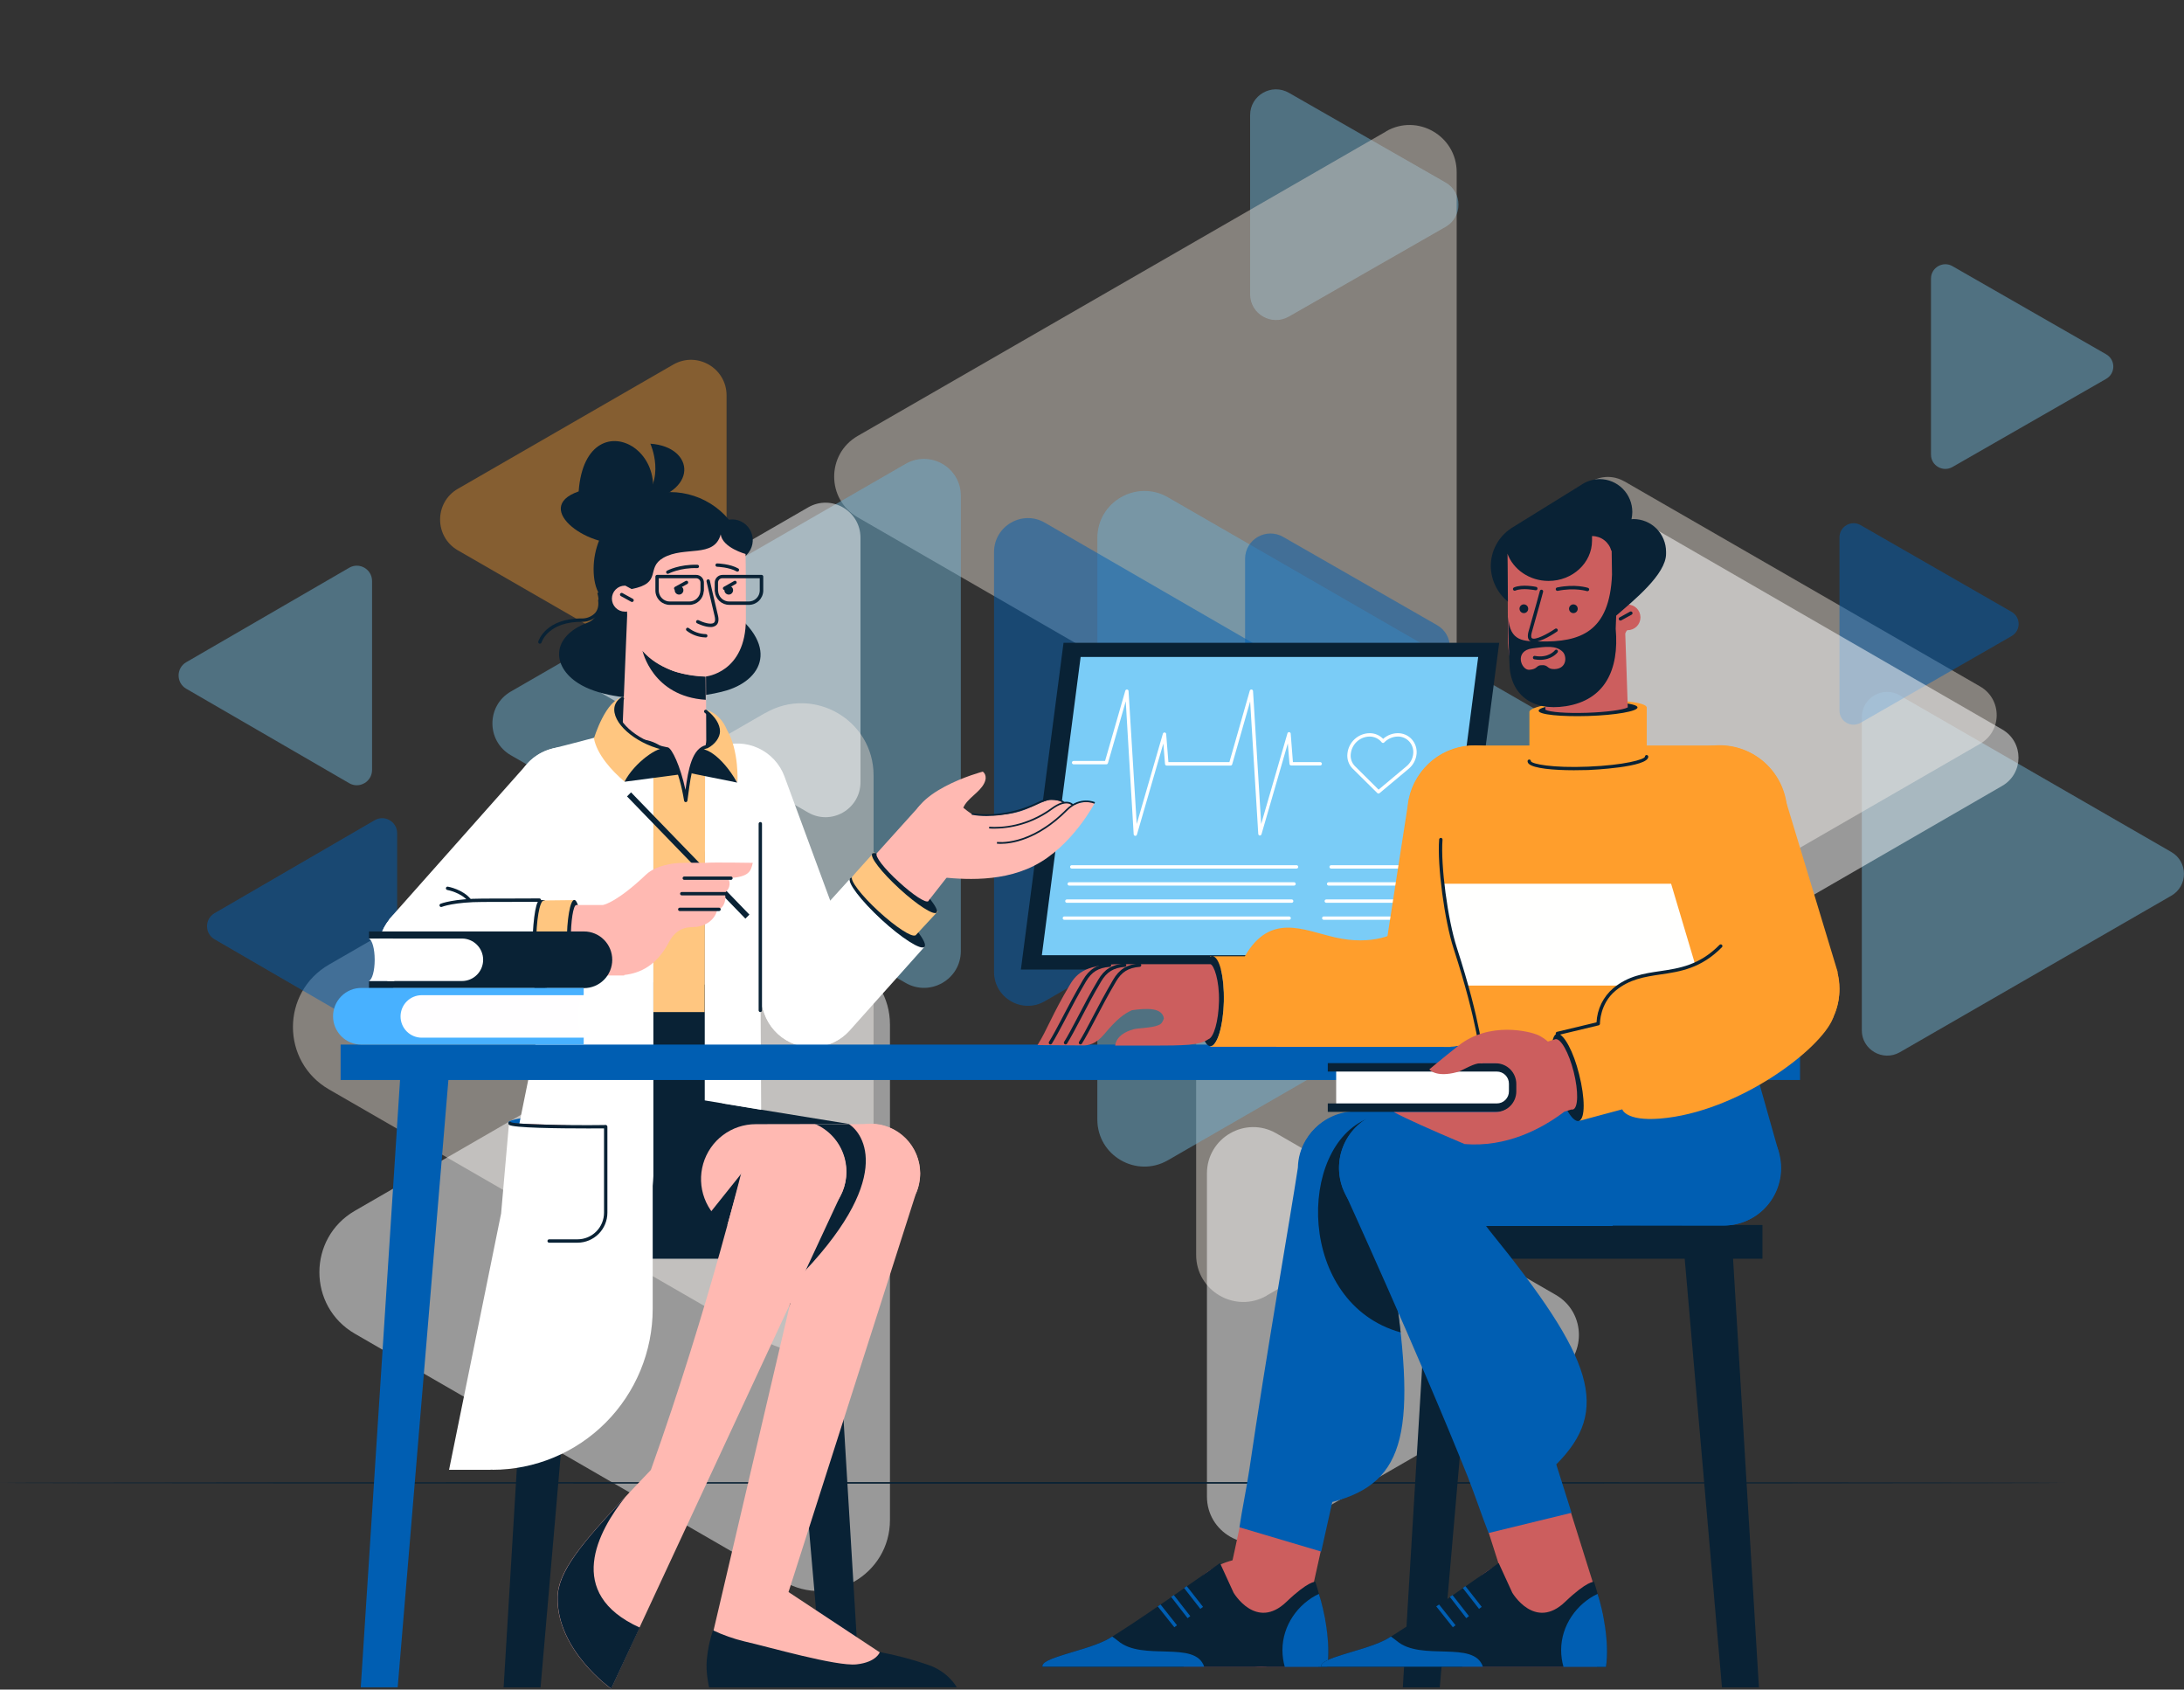 <svg width="587" height="454" viewBox="0 0 587 454" fill="none" xmlns="http://www.w3.org/2000/svg">
<rect x="0" y="0" width="587" height="454" fill="#333333" stroke="none"/>
<g opacity="0.8">
<path opacity="0.5" d="M346.424 24.937L388.515 49.022C393.162 51.681 393.162 58.319 388.515 60.978L346.424 85.063C341.802 87.723 336 84.404 336 79.085V30.916C336 25.596 341.778 22.277 346.424 24.937Z" fill="#7ACCF7"/>
<path opacity="0.5" d="M340.469 348.102L416.908 304.008C425.338 299.148 425.338 286.998 416.908 282.138L340.469 238.044C332.039 233.184 321.492 239.241 321.492 248.997V337.185C321.492 346.905 332.039 352.998 340.469 348.138V348.102Z" fill="#FFF5E9"/>
<path opacity="0.5" d="M180.926 97.979L123.077 131.331C116.693 134.994 116.693 144.221 123.077 147.884L180.926 181.236C187.311 184.934 195.283 180.32 195.283 172.959V106.255C195.283 98.894 187.311 94.281 180.926 97.979Z" fill="#FF9E2C"/>
<path opacity="0.5" d="M372.538 35.325L230.526 117.138C222.096 121.998 222.096 134.148 230.526 139.009L372.538 220.963C380.968 225.823 391.515 219.765 391.515 210.01V46.242C391.515 36.522 380.968 30.429 372.538 35.289V35.325Z" fill="#FFF5E9"/>
<path opacity="0.5" d="M313.911 133.62L449.397 211.735C457.828 216.596 457.828 228.746 449.397 233.606L313.911 311.757C305.48 316.617 294.934 310.559 294.934 300.804V144.573C294.934 134.853 305.48 128.76 313.911 133.62Z" fill="#7ACCF7"/>
<path opacity="0.5" d="M510.632 186.871L583.578 228.922C588.128 231.528 588.128 238.079 583.578 240.685L510.632 282.736C506.081 285.343 500.402 282.067 500.402 276.855V192.717C500.402 187.47 506.081 184.194 510.632 186.836V186.871Z" fill="#7ACCF7"/>
<path opacity="0.5" d="M524.774 71.516L566.065 95.187C568.645 96.659 568.645 100.338 566.065 101.809L524.774 125.481C522.194 126.952 519 125.125 519 122.157V74.84C519 71.897 522.219 70.044 524.774 71.516Z" fill="#7ACCF7"/>
<path opacity="0.5" d="M436.631 129.359L532.187 184.441C538.148 187.857 538.148 196.45 532.187 199.867L436.631 254.984C430.669 258.4 423.227 254.139 423.227 247.271V137.071C423.227 130.204 430.669 125.942 436.595 129.359H436.631Z" fill="#FFF5E9"/>
<path opacity="0.5" d="M243.398 124.639L137.295 185.814C130.699 189.618 130.699 199.127 137.295 202.931L243.398 264.106C249.994 267.909 258.248 263.155 258.248 255.547V133.197C258.248 125.59 249.994 120.836 243.398 124.639Z" fill="#7ACCF7"/>
<path opacity="0.5" d="M93.852 152.558L50.038 177.947C47.321 179.533 47.321 183.467 50.038 185.054L93.852 210.442C96.57 212.029 100 210.04 100 206.889V156.111C100 152.96 96.592 150.971 93.852 152.558Z" fill="#7ACCF7"/>
<path opacity="0.5" d="M205.693 191.555L88.444 259.175C75.498 266.641 75.498 285.272 88.444 292.739L205.693 360.359C218.639 367.825 234.794 358.492 234.794 343.594V208.354C234.794 193.422 218.603 184.124 205.693 191.59V191.555Z" fill="#FFF5E9"/>
</g>
<g clip-path="url(#clip0_1372_55717)">
<g clip-path="url(#clip1_1372_55717)">
<path opacity="0.5" d="M344.892 144.271L386.253 167.977C390.819 170.595 390.819 177.128 386.253 179.746L344.892 203.452C340.35 206.07 334.648 202.803 334.648 197.567V150.155C334.648 144.92 340.326 141.653 344.892 144.271Z" fill="#005EB2"/>
<path opacity="0.5" d="M343.043 412.864L418.155 369.464C426.439 364.68 426.439 352.72 418.155 347.937L343.043 304.536C334.758 299.752 324.395 305.715 324.395 315.317V402.118C324.395 411.686 334.758 417.683 343.043 412.899V412.864Z" fill="white"/>
<path opacity="0.5" d="M217.168 136.355L160.323 169.183C154.049 172.788 154.049 181.87 160.323 185.475L217.168 218.303C223.442 221.943 231.275 217.402 231.275 210.157V144.501C231.275 137.256 223.442 132.715 217.168 136.355Z" fill="white"/>
<path opacity="0.5" d="M280.822 140.443L378.301 196.829C384.367 200.337 384.367 209.108 378.301 212.616L280.822 269.027C274.756 272.535 267.168 268.163 267.168 261.121V148.349C267.168 141.333 274.756 136.935 280.822 140.443Z" fill="#005EB2"/>
<path opacity="0.5" d="M500.077 141.098L540.651 164.397C543.186 165.845 543.186 169.466 540.651 170.915L500.077 194.214C497.541 195.662 494.402 193.864 494.402 190.942V144.369C494.402 141.472 497.566 139.649 500.077 141.098Z" fill="#005EB2"/>
<path opacity="0.5" d="M444.226 141.774L538.125 195.99C543.983 199.353 543.983 207.811 538.125 211.173L444.226 265.424C438.368 268.787 431.055 264.592 431.055 257.833V149.366C431.055 142.606 438.368 138.412 444.192 141.774H444.226Z" fill="white"/>
<path opacity="0.5" d="M100.702 220.394L57.647 245.384C54.977 246.946 54.977 250.817 57.647 252.379L100.702 277.368C103.372 278.93 106.743 276.972 106.743 273.871V223.892C106.743 220.79 103.394 218.833 100.702 220.394Z" fill="#005EB2"/>
<path opacity="0.5" d="M210.601 258.778L95.384 325.335C82.663 332.684 82.663 351.022 95.384 358.371L210.601 424.928C223.322 432.277 239.197 423.091 239.197 408.427V275.314C239.197 260.616 223.287 251.464 210.601 258.813V258.778Z" fill="white"/>
</g>
<path d="M555 398.448C555 398.563 430.753 398.662 277.516 398.662C124.28 398.662 0 398.563 0 398.448C0 398.332 124.223 398.233 277.516 398.233C430.81 398.233 555 398.332 555 398.448Z" fill="#092235"/>
<g clip-path="url(#clip2_1372_55717)">
<path fill-rule="evenodd" clip-rule="evenodd" d="M285.848 172.724H402.942L391.481 260.521H274.387L285.848 172.724Z" fill="#092235"/>
<path fill-rule="evenodd" clip-rule="evenodd" d="M290.447 176.53H397.298L386.875 256.671H280.023L290.447 176.53Z" fill="#7ACCF7"/>
<path d="M370.498 213.226C370.38 213.226 370.265 213.177 370.182 213.093L363.504 206.479C362.997 205.96 362.611 205.329 362.375 204.639C362.143 203.949 362.067 203.214 362.15 202.492C362.299 201.004 362.986 199.621 364.087 198.61C365.183 197.6 366.617 197.028 368.106 197.007C368.786 197 369.456 197.133 370.085 197.394C370.713 197.655 371.279 198.042 371.751 198.53C372.837 197.561 374.236 197.021 375.687 197.007C376.388 197 377.082 197.14 377.724 197.415C378.37 197.694 378.946 198.101 379.422 198.617C379.904 199.147 380.272 199.774 380.498 200.454C380.723 201.133 380.806 201.855 380.741 202.569C380.588 204.123 379.831 205.552 378.637 206.552L370.786 213.121C370.706 213.187 370.602 213.226 370.498 213.226ZM368.106 197.913C366.839 197.931 365.624 198.411 364.694 199.272C363.76 200.13 363.177 201.307 363.052 202.569C362.979 203.161 363.038 203.761 363.226 204.325C363.413 204.89 363.726 205.406 364.139 205.834L370.525 212.177L378.061 205.869C378.564 205.451 378.981 204.935 379.286 204.357C379.592 203.775 379.779 203.14 379.838 202.485C379.894 201.896 379.828 201.304 379.64 200.743C379.456 200.182 379.154 199.666 378.759 199.23C378.366 198.809 377.891 198.471 377.363 198.244C376.832 198.018 376.263 197.903 375.687 197.91C375.003 197.92 374.33 198.066 373.705 198.338C373.077 198.61 372.511 199.007 372.035 199.499C371.99 199.544 371.938 199.579 371.876 199.603C371.817 199.628 371.754 199.635 371.688 199.631C371.626 199.628 371.563 199.61 371.504 199.579C371.449 199.551 371.4 199.509 371.358 199.457C370.97 198.969 370.473 198.575 369.911 198.307C369.349 198.039 368.731 197.906 368.106 197.913Z" fill="white"/>
<path d="M376.362 233.385H357.772C357.654 233.385 357.536 233.336 357.452 233.253C357.369 233.169 357.32 233.054 357.32 232.932C357.32 232.81 357.369 232.698 357.452 232.611C357.536 232.528 357.654 232.479 357.772 232.479H376.362C376.48 232.479 376.598 232.528 376.682 232.611C376.765 232.695 376.813 232.81 376.813 232.932C376.813 233.054 376.765 233.169 376.682 233.253C376.598 233.336 376.48 233.385 376.362 233.385Z" fill="white"/>
<path d="M375.686 237.961H357.096C356.978 237.961 356.86 237.912 356.776 237.828C356.693 237.745 356.645 237.626 356.645 237.508C356.645 237.389 356.693 237.271 356.776 237.187C356.86 237.103 356.978 237.055 357.096 237.055H375.686C375.808 237.055 375.922 237.103 376.006 237.187C376.089 237.271 376.138 237.386 376.138 237.508C376.138 237.63 376.089 237.741 376.006 237.828C375.922 237.915 375.808 237.961 375.686 237.961Z" fill="white"/>
<path d="M375.054 242.582H356.463C356.345 242.582 356.227 242.533 356.144 242.449C356.06 242.366 356.012 242.251 356.012 242.129C356.012 242.007 356.06 241.892 356.144 241.808C356.227 241.724 356.345 241.676 356.463 241.676H375.054C375.172 241.676 375.29 241.724 375.373 241.808C375.456 241.892 375.505 242.007 375.505 242.129C375.505 242.251 375.456 242.362 375.373 242.449C375.29 242.533 375.172 242.582 375.054 242.582Z" fill="white"/>
<path d="M374.378 247.157H355.787C355.669 247.157 355.551 247.108 355.468 247.025C355.385 246.941 355.336 246.823 355.336 246.704C355.336 246.586 355.385 246.471 355.468 246.383C355.551 246.296 355.669 246.251 355.787 246.251H374.378C374.496 246.251 374.614 246.3 374.697 246.383C374.78 246.467 374.829 246.582 374.829 246.704C374.829 246.826 374.78 246.941 374.697 247.025C374.614 247.108 374.496 247.157 374.378 247.157Z" fill="white"/>
<path d="M348.476 233.385H288.057C287.939 233.385 287.821 233.336 287.737 233.253C287.654 233.169 287.605 233.054 287.605 232.932C287.605 232.81 287.654 232.698 287.737 232.611C287.821 232.524 287.939 232.479 288.057 232.479H348.476C348.594 232.479 348.712 232.528 348.796 232.611C348.879 232.695 348.928 232.81 348.928 232.932C348.928 233.054 348.879 233.169 348.796 233.253C348.712 233.336 348.594 233.385 348.476 233.385Z" fill="white"/>
<path d="M347.801 237.961H287.381C287.263 237.961 287.145 237.912 287.062 237.828C286.978 237.745 286.93 237.626 286.93 237.508C286.93 237.389 286.978 237.271 287.062 237.187C287.145 237.103 287.263 237.055 287.381 237.055H347.801C347.922 237.055 348.037 237.103 348.12 237.187C348.203 237.271 348.252 237.386 348.252 237.508C348.252 237.63 348.203 237.741 348.12 237.828C348.037 237.915 347.922 237.961 347.801 237.961Z" fill="white"/>
<path d="M347.168 242.582H286.748C286.627 242.582 286.512 242.533 286.429 242.449C286.345 242.365 286.297 242.25 286.297 242.129C286.297 242.007 286.345 241.892 286.429 241.808C286.512 241.724 286.627 241.675 286.748 241.675H347.168C347.286 241.675 347.4 241.724 347.487 241.808C347.57 241.892 347.619 242.007 347.619 242.129C347.619 242.25 347.57 242.362 347.487 242.449C347.4 242.533 347.286 242.582 347.168 242.582Z" fill="white"/>
<path d="M346.492 247.157H286.072C285.951 247.157 285.836 247.108 285.753 247.025C285.67 246.941 285.621 246.823 285.621 246.704C285.621 246.586 285.67 246.471 285.753 246.384C285.836 246.297 285.951 246.251 286.072 246.251H346.492C346.61 246.251 346.728 246.3 346.811 246.384C346.895 246.467 346.943 246.582 346.943 246.704C346.943 246.826 346.895 246.941 346.811 247.025C346.728 247.108 346.61 247.157 346.492 247.157Z" fill="white"/>
<path d="M338.639 224.506H338.591C338.483 224.495 338.386 224.447 338.313 224.37C338.24 224.293 338.195 224.192 338.188 224.084L336.005 188.476L331.177 205.384C331.149 205.482 331.086 205.566 331.007 205.625C330.923 205.684 330.826 205.716 330.725 205.709H313.579C313.464 205.709 313.353 205.667 313.27 205.59C313.186 205.513 313.134 205.405 313.127 205.294L312.676 199.784L305.599 224.185C305.588 224.307 305.526 224.415 305.432 224.492C305.339 224.568 305.221 224.603 305.099 224.589C304.981 224.575 304.87 224.516 304.794 224.422C304.721 224.328 304.686 224.206 304.696 224.088L302.569 188.448L297.786 205.05C297.758 205.147 297.695 205.231 297.616 205.29C297.532 205.35 297.435 205.381 297.334 205.374H288.553C288.431 205.374 288.317 205.325 288.233 205.242C288.15 205.158 288.102 205.039 288.102 204.921C288.102 204.802 288.15 204.684 288.233 204.6C288.317 204.517 288.431 204.468 288.553 204.468H297.012L302.426 185.678C302.44 185.559 302.503 185.448 302.596 185.371C302.69 185.294 302.808 185.26 302.93 185.273C303.048 185.287 303.159 185.347 303.235 185.441C303.308 185.535 303.343 185.657 303.329 185.775L305.516 221.415L312.555 197.136C312.583 197.035 312.648 196.948 312.735 196.888C312.822 196.829 312.926 196.805 313.03 196.815C313.138 196.826 313.235 196.871 313.308 196.948C313.384 197.024 313.429 197.122 313.436 197.226L314.033 204.782H330.427L335.883 185.674C335.894 185.556 335.956 185.444 336.05 185.368C336.144 185.291 336.262 185.256 336.383 185.27C336.501 185.284 336.612 185.343 336.689 185.437C336.761 185.531 336.796 185.653 336.786 185.772L338.969 221.411L346.008 197.132C346.019 197.014 346.078 196.902 346.171 196.826C346.265 196.749 346.383 196.714 346.505 196.725C346.623 196.735 346.734 196.798 346.81 196.888C346.886 196.979 346.921 197.101 346.911 197.223L347.504 204.778H354.838C354.956 204.778 355.074 204.827 355.158 204.911C355.241 204.994 355.29 205.113 355.29 205.231C355.29 205.35 355.241 205.468 355.158 205.552C355.074 205.635 354.956 205.684 354.838 205.684H347.032C346.918 205.684 346.81 205.642 346.727 205.566C346.64 205.489 346.591 205.381 346.581 205.269L346.13 199.76L339.056 224.161C339.032 224.255 338.976 224.338 338.903 224.398C338.827 224.46 338.736 224.495 338.639 224.499V224.506Z" fill="white"/>
<path fill-rule="evenodd" clip-rule="evenodd" d="M224.116 338.216L231.065 453.421H221.138L211.121 338.216H161.44V329.155H232.058V338.216H224.116ZM135.359 453.421L142.579 333.822H155.665L145.286 453.421H135.359Z" fill="#092235"/>
<path fill-rule="evenodd" clip-rule="evenodd" d="M222.945 280.5C221.278 281.124 219.501 281.41 217.724 281.343C215.947 281.277 214.198 280.859 212.58 280.117C210.963 279.374 209.508 278.315 208.297 277.005C207.086 275.694 206.145 274.158 205.527 272.481L185.447 218.118C184.83 216.442 184.545 214.661 184.611 212.877C184.677 211.093 185.093 209.336 185.836 207.712C186.579 206.088 187.631 204.628 188.936 203.412C190.241 202.196 191.768 201.251 193.438 200.631C195.107 200.011 196.881 199.725 198.658 199.791C200.435 199.857 202.185 200.276 203.802 201.021C205.42 201.767 206.874 202.823 208.085 204.133C209.297 205.444 210.237 206.977 210.855 208.653C210.855 208.698 210.9 208.744 210.9 208.789L230.845 262.881C230.845 262.926 230.89 262.971 230.89 263.017C231.514 264.689 231.806 266.467 231.747 268.251C231.685 270.035 231.275 271.791 230.536 273.415C229.796 275.039 228.748 276.503 227.446 277.719C226.145 278.935 224.618 279.883 222.948 280.504L222.945 280.5Z" fill="white"/>
<path fill-rule="evenodd" clip-rule="evenodd" d="M249.25 227.496C249.25 227.496 249.746 222.875 257.959 223.6L249.25 227.496Z" fill="#AA4D4D"/>
<path fill-rule="evenodd" clip-rule="evenodd" d="M228.403 236.194C228.132 237.372 231.877 242.31 237.202 247.248C242.165 251.824 246.948 254.27 248.482 254.406L228.358 276.921L228.312 276.967C227.105 278.294 225.647 279.368 224.022 280.131C222.401 280.891 220.645 281.326 218.854 281.406C217.066 281.487 215.279 281.211 213.595 280.598C211.912 279.985 210.364 279.044 209.045 277.831C207.722 276.618 206.653 275.155 205.893 273.524C205.137 271.896 204.703 270.133 204.623 268.335C204.543 266.54 204.817 264.745 205.428 263.055C206.039 261.365 206.976 259.811 208.184 258.487C216.126 249.698 228.399 236.198 228.399 236.198L228.403 236.194Z" fill="white"/>
<path fill-rule="evenodd" clip-rule="evenodd" d="M228.494 236.012C229.396 235.016 234.63 238.323 240.135 243.397C245.64 248.471 249.386 253.363 248.483 254.405C247.581 255.447 242.346 252.095 236.841 247.021C231.336 241.947 227.591 237.009 228.494 236.012Z" fill="#092235"/>
<path fill-rule="evenodd" clip-rule="evenodd" d="M242.303 238.414C246.995 242.717 251.372 245.526 252.185 244.756L246.048 251.37L246.003 251.325C245.01 251.868 240.769 249.105 236.211 244.937C231.518 240.633 228.36 236.511 229.037 235.605C228.991 235.559 234.948 228.991 234.948 228.991L235.083 229.126C234.587 230.214 237.745 234.246 242.303 238.414Z" fill="#FFC680"/>
<path fill-rule="evenodd" clip-rule="evenodd" d="M234.452 229.353C235.219 228.538 239.686 231.392 244.469 235.786C249.252 240.181 252.501 244.394 251.734 245.209C250.967 246.025 246.5 243.171 241.717 238.776C236.934 234.382 233.685 230.214 234.452 229.353Z" fill="#092235"/>
<path fill-rule="evenodd" clip-rule="evenodd" d="M235.625 229.308L247.267 216.396L259.991 228.719L249.478 242.128L235.625 229.308Z" fill="#FFB9B2"/>
<path fill-rule="evenodd" clip-rule="evenodd" d="M235.668 229.308C236.3 228.628 239.91 230.938 243.79 234.517C247.671 238.096 250.153 241.494 249.521 242.128C248.889 242.762 245.415 240.497 241.579 236.964C237.654 233.43 235.036 229.987 235.668 229.308Z" fill="#FFB9B2"/>
<path fill-rule="evenodd" clip-rule="evenodd" d="M294.239 215.762C294.239 215.762 288.102 227.496 277.949 232.615C268.067 237.643 256.381 236.013 251.237 235.56L248.484 230.486C247.04 228.402 245.641 225.774 245.145 222.965C243.385 212.772 264.142 207.336 264.142 207.336C264.142 207.336 265.631 208.287 264.503 210.507C263.239 212.999 259.99 214.494 258.907 217.031C259.64 217.647 260.41 218.222 261.209 218.752C274.249 219.93 275.783 216.895 281.695 214.992C283.138 214.539 289.365 216.17 288.418 216.396C290.448 215.536 292.614 215.128 294.239 215.762Z" fill="#FFB9B2"/>
<path d="M265.221 219.272C263.857 219.282 262.5 219.167 261.16 218.927L261.24 218.474C265.395 219.247 272.274 218.864 279.105 215.456C283.708 213.145 286.037 215.456 286.134 215.546L285.811 215.863C285.724 215.773 283.604 213.703 279.303 215.863C274.926 218.059 270.112 219.223 265.221 219.272Z" fill="#092235"/>
<path d="M267.377 222.652C266.812 222.652 266.295 222.652 265.84 222.603L265.868 222.15C269.193 222.38 275.795 222.028 282.643 217.073C284.403 215.804 285.93 215.26 287.155 215.476C287.714 215.55 288.224 215.832 288.585 216.264L288.217 216.525C288.162 216.449 286.787 214.637 282.893 217.431C278.398 220.77 272.969 222.596 267.377 222.652Z" fill="#092235"/>
<path d="M269.015 226.74C268.647 226.747 268.282 226.726 267.918 226.677L267.991 226.224C268.078 226.224 276.623 227.478 286.523 217.498C290.289 213.717 294.273 215.532 294.311 215.55L294.121 215.958C293.968 215.888 290.375 214.264 286.838 217.815C278.82 225.889 271.649 226.74 269.015 226.74Z" fill="#092235"/>
<path fill-rule="evenodd" clip-rule="evenodd" d="M247.039 317.875V317.966C246.855 318.952 246.553 319.91 246.136 320.82L211.933 427.78L242.301 447.849L238.51 452.561L191.492 444.134L191.718 438.381L220.777 314.387C221.03 310.951 222.596 307.745 225.15 305.441C227.705 303.138 231.048 301.918 234.477 302.037C237.906 302.155 241.159 303.598 243.55 306.072C245.945 308.543 247.292 311.846 247.309 315.293C247.313 316.161 247.223 317.028 247.039 317.875Z" fill="#FFB9B2"/>
<path fill-rule="evenodd" clip-rule="evenodd" d="M190.591 453.421C190.591 453.421 189.643 449.48 189.959 446.037C190.198 443.322 190.757 440.646 191.629 438.063C194.346 439.349 197.189 440.349 200.112 441.053C206.339 442.458 224.794 447.803 230.209 447.215C235.623 446.626 236.481 443.907 236.481 443.907C240.844 444.733 245.141 445.866 249.341 447.305C254.936 449.163 257.147 453.376 257.147 453.376L190.591 453.421Z" fill="#092235"/>
<path fill-rule="evenodd" clip-rule="evenodd" d="M234 328.657H233.684V328.748L195.646 328.884L193.164 302.744L232.647 302.019C233.098 301.974 233.549 301.929 234 301.929C237.53 301.929 240.918 303.336 243.414 305.842C245.909 308.348 247.312 311.749 247.312 315.293C247.312 318.837 245.909 322.235 243.414 324.744C240.918 327.249 237.53 328.657 234 328.657Z" fill="#FFB9B2"/>
<path fill-rule="evenodd" clip-rule="evenodd" d="M213.783 344.151L217.257 329.291L195.644 328.929C195.644 328.929 192.304 304.284 193.072 302.064H228.177C232.103 304.511 240.857 316.833 213.783 344.151Z" fill="#092235"/>
<path fill-rule="evenodd" clip-rule="evenodd" d="M227.457 314.976C227.457 316.805 227.096 318.617 226.395 320.308C225.694 321.998 224.67 323.531 223.379 324.824C222.088 326.117 220.557 327.138 218.87 327.835C217.183 328.532 215.378 328.887 213.556 328.884H213.421V328.929H164.285L170.196 301.022L213.83 300.977V301.068C217.464 301.131 220.928 302.622 223.476 305.225C226.024 307.825 227.454 311.327 227.457 314.976Z" fill="#FFB9B2"/>
<path fill-rule="evenodd" clip-rule="evenodd" d="M188.109 329.291L199.48 315.066L195.464 329.291H188.109Z" fill="#092235"/>
<path fill-rule="evenodd" clip-rule="evenodd" d="M225.697 321.68L164.239 453.738C164.239 453.738 149.529 443.409 149.845 429.139C149.98 420.939 159.14 411.607 174.933 394.98C190.591 351.218 200.292 310.898 200.292 310.898H200.337C200.889 309.016 201.83 307.271 203.097 305.776C204.367 304.284 205.936 303.078 207.703 302.235C209.47 301.395 211.393 300.939 213.347 300.897C215.301 300.855 217.241 301.231 219.043 301.994C220.844 302.761 222.462 303.901 223.791 305.336C225.12 306.776 226.134 308.48 226.762 310.337C227.39 312.195 227.619 314.167 227.436 316.122C227.252 318.077 226.658 319.969 225.693 321.677L225.697 321.68Z" fill="#FFB9B2"/>
<path fill-rule="evenodd" clip-rule="evenodd" d="M171.953 437.339L164.282 453.738C164.282 453.738 149.572 443.409 149.888 429.139C150.023 422.208 156.566 414.461 168.118 402.184C160.717 411.426 151.648 428.142 171.953 437.339Z" fill="#092235"/>
<path fill-rule="evenodd" clip-rule="evenodd" d="M203.133 302.064C199.953 302.06 196.86 303.092 194.313 305.002C191.768 306.911 189.908 309.602 189.012 312.665C188.117 315.728 188.235 319 189.349 321.987C190.463 324.977 192.511 327.524 195.191 329.242H158.416L144.473 329.152L155.618 263.055L194.198 264.776V296.488L228.221 302.015L203.133 302.06V302.064Z" fill="#092235"/>
<path fill-rule="evenodd" clip-rule="evenodd" d="M152.914 299.89C162.074 300.071 168.617 302.155 157.833 302.155C147.048 302.155 162.074 303.106 152.914 303.152C140.415 303.242 136.625 302.155 136.625 301.566C136.67 301.068 140.686 299.618 152.914 299.89Z" fill="#005EB2"/>
<path fill-rule="evenodd" clip-rule="evenodd" d="M204.579 298.214L204.083 204.527L189.418 204.301V295.677L204.579 298.214Z" fill="white"/>
<path fill-rule="evenodd" clip-rule="evenodd" d="M189.509 207.517L189.374 271.938H175.566V207.064L189.509 207.517Z" fill="#FFC680"/>
<path fill-rule="evenodd" clip-rule="evenodd" d="M175.429 318.645V351.671C175.423 363.143 170.879 374.145 162.799 382.254C154.718 390.366 143.764 394.928 132.337 394.935V394.89C132.111 394.89 131.886 394.935 131.66 394.935H120.695L134.683 326.075L136.804 301.838C137.12 301.974 137.526 302.109 139.512 302.291L147.092 265.006L146.867 244.484L141.271 240.543C135.857 238.731 138.203 220.428 138.203 214.403C138.203 211.357 139.217 208.399 141.08 205.994C142.944 203.59 145.551 201.879 148.491 201.129C154.222 199.725 166.676 196.373 166.676 196.373C166.676 196.373 175.114 205.343 175.61 205.75V315.972C175.565 316.788 175.52 317.694 175.429 318.645Z" fill="white"/>
<path d="M155.218 333.912H147.592C147.47 333.912 147.359 333.863 147.273 333.78C147.189 333.696 147.141 333.581 147.141 333.459C147.141 333.337 147.189 333.222 147.273 333.138C147.356 333.055 147.47 333.006 147.592 333.006H155.218C157.109 333.006 158.921 332.25 160.258 330.908C161.594 329.566 162.347 327.747 162.347 325.848V302.744C162.347 302.622 162.396 302.507 162.479 302.423C162.562 302.339 162.677 302.291 162.798 302.291C162.92 302.291 163.031 302.339 163.118 302.423C163.201 302.507 163.25 302.622 163.25 302.744V325.848C163.25 327.988 162.399 330.037 160.896 331.546C159.39 333.058 157.349 333.908 155.218 333.912Z" fill="#092235"/>
<path fill-rule="evenodd" clip-rule="evenodd" d="M162.569 302.744C152.597 302.88 137.074 302.608 137.074 301.838L162.569 302.744Z" fill="#AA4D4D"/>
<path d="M157.746 303.214C150.526 303.214 137.67 303.092 136.785 302.217C136.733 302.168 136.694 302.109 136.667 302.043C136.639 301.977 136.625 301.907 136.625 301.837C136.625 301.743 136.656 301.649 136.708 301.573C136.764 301.496 136.844 301.437 136.93 301.409C137.021 301.377 137.118 301.377 137.208 301.409C137.298 301.437 137.378 301.492 137.434 301.569C138.829 302.127 152.251 302.433 162.564 302.294C162.685 302.294 162.8 302.343 162.883 302.426C162.966 302.51 163.015 302.625 163.015 302.747C163.015 302.869 162.966 302.98 162.883 303.068C162.8 303.155 162.685 303.2 162.564 303.2C162.522 303.2 160.551 303.217 157.746 303.217V303.214Z" fill="#092235"/>
<path d="M204.354 271.938C204.236 271.938 204.121 271.889 204.034 271.806C203.951 271.722 203.902 271.607 203.902 271.485V221.335C203.902 221.213 203.951 221.098 204.034 221.014C204.118 220.931 204.232 220.882 204.354 220.882C204.475 220.882 204.586 220.931 204.673 221.014C204.756 221.098 204.805 221.213 204.805 221.335V271.485C204.805 271.604 204.756 271.719 204.673 271.806C204.59 271.893 204.475 271.938 204.354 271.938Z" fill="#092235"/>
<path fill-rule="evenodd" clip-rule="evenodd" d="M162.433 223.011L162.478 223.056L125.072 265.233L125.026 265.188C122.583 267.718 119.265 269.202 115.759 269.338C112.253 269.474 108.831 268.244 106.203 265.912C103.576 263.578 101.948 260.316 101.653 256.807C101.361 253.297 102.427 249.809 104.627 247.066L104.582 247.021L140.951 206.067C142.69 203.802 145.089 202.14 147.814 201.314C150.538 200.488 153.454 200.537 156.151 201.453C158.848 202.373 161.191 204.116 162.85 206.437C164.509 208.758 165.405 211.545 165.411 214.403C165.457 217.532 164.401 220.582 162.433 223.011Z" fill="white"/>
<path fill-rule="evenodd" clip-rule="evenodd" d="M144.929 241.947C146.283 241.947 147.365 248.018 147.365 255.538C147.365 263.058 146.283 269.129 144.929 269.129C143.575 269.129 142.492 263.058 142.492 255.538C142.492 248.018 143.575 241.947 144.929 241.947Z" fill="#092235"/>
<path fill-rule="evenodd" clip-rule="evenodd" d="M144.883 241.857H146.417V243.443H144.883V241.857Z" fill="#092235"/>
<path fill-rule="evenodd" clip-rule="evenodd" d="M152.42 253.681C152.42 260.023 153.322 265.188 154.405 265.279L146.012 265.233V265.188C144.929 264.825 144.117 259.797 144.117 253.59C144.117 247.384 145.02 242.083 146.103 241.993V241.948L154.315 241.857V242.038C153.277 242.401 152.42 247.474 152.42 253.681Z" fill="#FFC680"/>
<path fill-rule="evenodd" clip-rule="evenodd" d="M154.359 241.811C155.487 241.811 156.389 247.067 156.389 253.545C156.389 260.023 155.487 265.278 154.359 265.278C153.231 265.278 152.328 260.023 152.328 253.545C152.328 247.067 153.231 241.811 154.359 241.811Z" fill="#092235"/>
<path fill-rule="evenodd" clip-rule="evenodd" d="M144.88 241.947C143.842 242.536 143.075 248.652 143.075 255.901C143.075 262.696 143.752 268.087 144.7 269.356H115.325V269.31H115.279C113.488 269.31 111.718 268.955 110.066 268.268C108.414 267.582 106.911 266.575 105.644 265.303C104.377 264.034 103.374 262.525 102.69 260.863C102.006 259.204 101.652 257.423 101.652 255.629C101.652 253.834 102.006 252.053 102.69 250.395C103.374 248.736 104.377 247.227 105.644 245.955C106.911 244.683 108.41 243.676 110.066 242.989C111.722 242.303 113.492 241.947 115.279 241.947H144.88Z" fill="white"/>
<path d="M126.157 242.31C126.091 242.31 126.025 242.296 125.966 242.264C125.907 242.237 125.851 242.195 125.81 242.142C123.904 239.808 120.249 239.138 120.214 239.135C120.155 239.125 120.1 239.104 120.051 239.072C120.003 239.041 119.958 238.999 119.923 238.95C119.888 238.902 119.864 238.846 119.854 238.787C119.843 238.727 119.84 238.668 119.85 238.609C119.871 238.49 119.937 238.386 120.034 238.32C120.131 238.25 120.253 238.222 120.367 238.243C120.534 238.271 124.394 238.982 126.504 241.571C126.58 241.665 126.615 241.783 126.601 241.902C126.591 242.02 126.532 242.128 126.438 242.205C126.358 242.275 126.257 242.31 126.153 242.31H126.157Z" fill="#092235"/>
<path d="M118.573 243.714C118.469 243.714 118.365 243.679 118.285 243.609C118.205 243.543 118.15 243.449 118.129 243.344C118.108 243.24 118.129 243.132 118.178 243.041C118.23 242.951 118.31 242.877 118.407 242.839C118.546 242.783 121.961 241.449 129.854 241.449C137.747 241.449 144.894 241.403 144.967 241.403C145.085 241.403 145.199 241.452 145.286 241.536C145.373 241.619 145.418 241.734 145.418 241.856C145.418 241.978 145.37 242.093 145.286 242.177C145.203 242.261 145.088 242.309 144.967 242.309C144.894 242.309 137.653 242.355 129.847 242.355C122.041 242.355 118.764 243.669 118.733 243.682C118.681 243.703 118.629 243.714 118.573 243.714Z" fill="#092235"/>
<path fill-rule="evenodd" clip-rule="evenodd" d="M169.61 212.908L201.422 245.753L200.339 246.84L168.527 213.995L169.61 212.908Z" fill="#092235"/>
<path fill-rule="evenodd" clip-rule="evenodd" d="M202.323 231.845C202.323 231.845 191.584 231.663 189.554 231.845C186.756 231.799 182.424 231.799 180.98 232.026C177.777 232.479 175.159 233.521 173.58 235.061C166.045 242.219 162.435 243.125 162.029 243.17H154.899C154.087 243.17 153.41 247.429 153.41 252.639C153.41 257.849 154.087 262.016 154.899 262.107H167.759L167.804 261.971C172.226 261.473 176.333 259.344 179.491 253.726C180.168 252.503 181.612 249.105 186.215 249.105C189.734 249.105 192.261 246.931 192.757 244.484C194.878 244.167 195.42 240.679 194.607 239.999C196.638 238.685 196.187 236.511 195.6 235.967C201.601 235.695 201.782 233.974 202.323 231.845Z" fill="#FFB9B2"/>
<path d="M193.256 244.801H182.697C182.576 244.801 182.461 244.753 182.378 244.669C182.295 244.585 182.246 244.47 182.246 244.348C182.246 244.226 182.295 244.111 182.378 244.028C182.461 243.944 182.576 243.895 182.697 243.895H193.256C193.374 243.895 193.492 243.944 193.575 244.028C193.659 244.111 193.707 244.226 193.707 244.348C193.707 244.47 193.659 244.582 193.575 244.669C193.492 244.753 193.378 244.801 193.256 244.801ZM194.881 240.588H183.239C183.117 240.588 183.003 240.54 182.919 240.456C182.836 240.372 182.788 240.254 182.788 240.135C182.788 240.017 182.836 239.898 182.919 239.815C183.003 239.731 183.117 239.682 183.239 239.682H194.881C195.002 239.682 195.117 239.731 195.2 239.815C195.283 239.898 195.332 240.017 195.332 240.135C195.332 240.254 195.283 240.372 195.2 240.456C195.117 240.54 195.002 240.588 194.881 240.588ZM196.46 236.42H183.916C183.798 236.42 183.683 236.372 183.596 236.288C183.51 236.204 183.464 236.089 183.464 235.967C183.464 235.845 183.513 235.73 183.596 235.647C183.68 235.563 183.794 235.514 183.916 235.514H196.46C196.581 235.514 196.696 235.563 196.779 235.647C196.862 235.73 196.911 235.845 196.911 235.967C196.911 236.089 196.862 236.201 196.779 236.288C196.696 236.372 196.581 236.42 196.46 236.42Z" fill="#092235"/>
<path fill-rule="evenodd" clip-rule="evenodd" d="M160.539 159.315C160.539 159.315 162.524 165.567 157.877 167.333C148.13 171.003 148.221 179.022 155.44 183.597C165.503 190.03 188.019 187.765 195.374 185.5C205.617 182.329 209.949 172.271 193.163 161.852C180.664 154.06 160.539 159.315 160.539 159.315Z" fill="#092235"/>
<path d="M145.106 172.951C145.061 172.954 145.019 172.954 144.974 172.951C144.919 172.933 144.863 172.905 144.818 172.867C144.773 172.829 144.735 172.783 144.707 172.731C144.679 172.679 144.662 172.62 144.655 172.56C144.648 172.501 144.655 172.442 144.672 172.383C144.749 172.125 146.692 166.04 156.661 166.173C157.904 166.127 159.08 165.608 159.952 164.713C160.674 163.887 160.948 162.765 160.767 161.385C160.75 161.266 160.785 161.144 160.858 161.046C160.931 160.949 161.038 160.886 161.16 160.872C161.278 160.858 161.399 160.89 161.496 160.963C161.593 161.036 161.656 161.144 161.67 161.266C161.885 162.918 161.534 164.28 160.635 165.312C159.594 166.403 158.168 167.037 156.665 167.079C147.401 166.943 145.613 172.414 145.547 172.648C145.516 172.738 145.457 172.818 145.377 172.871C145.297 172.926 145.203 172.954 145.106 172.951Z" fill="#092235"/>
<path fill-rule="evenodd" clip-rule="evenodd" d="M179.4 186.859C186.935 188.218 193.027 192.522 193.027 196.509C193.027 198.094 191.628 199.77 189.958 200.631C185.491 194.379 175.339 194.561 179.4 201.265C171.864 199.906 165.547 194.651 165.547 190.664C165.547 186.678 171.909 185.545 179.4 186.859Z" fill="#092235"/>
<path fill-rule="evenodd" clip-rule="evenodd" d="M168.571 165.249L167.172 199.317C167.172 199.317 181.701 193.654 184.364 214.811C186.485 199.634 189.824 202.896 189.824 198.864C189.778 191.208 189.688 168.556 189.688 168.556L168.571 165.249Z" fill="#FFB9B2"/>
<path fill-rule="evenodd" clip-rule="evenodd" d="M189.642 181.785C189.642 181.785 189.642 184.413 189.687 188.037C175.293 187.131 172.676 174.808 172.676 174.808C174.942 177.157 177.681 178.994 180.708 180.2C184.002 181.513 189.642 181.785 189.642 181.785Z" fill="#092235"/>
<path fill-rule="evenodd" clip-rule="evenodd" d="M178.904 207.517C177.009 204.618 173.58 203.259 167.849 210.009C164.42 207.11 160.449 202.715 159.637 198.411C159.637 198.411 162.84 187.72 167.669 187.312V187.675C165.232 187.811 161.532 194.651 177.731 200.903C179.626 201.13 181.205 204.21 182.379 207.517L184.499 214.132L185.898 207.472L188.38 201.628C188.38 201.628 192.531 199.408 192.983 197.823C194.291 193.428 190.14 191.435 190.14 191.435L189.959 190.801C189.959 190.801 193.524 191.525 195.419 196.192C198.668 201.673 198.217 210.236 198.217 210.236C198.217 210.236 193.569 203.123 189.914 205.298C189.126 205.82 188.522 206.58 188.2 207.472H189.598L185.086 214.811H183.281L178.904 207.517Z" fill="#FFC680"/>
<path fill-rule="evenodd" clip-rule="evenodd" d="M198.129 210.28L185.766 207.789C185.766 207.789 186.488 203.53 187.616 201.809C188.744 200.087 193.933 202.851 198.129 210.28Z" fill="#092235"/>
<path fill-rule="evenodd" clip-rule="evenodd" d="M167.852 210.054L182.607 208.106C182.471 208.016 182.02 202.625 178.907 201.175C177.057 200.314 170.469 204.935 167.852 210.054Z" fill="#092235"/>
<path d="M184.32 215.536C184.212 215.536 184.108 215.501 184.025 215.431C183.941 215.362 183.886 215.264 183.868 215.156C182.515 206.89 179.908 202.091 179.266 201.701C171.838 200.342 165.094 195.097 165.094 190.665C165.094 189.305 165.757 188.176 167.062 187.34C167.162 187.281 167.28 187.267 167.392 187.295C167.503 187.323 167.6 187.392 167.662 187.49C167.725 187.587 167.746 187.706 167.725 187.817C167.704 187.932 167.638 188.033 167.544 188.1C166.503 188.769 165.993 189.609 165.993 190.665C165.993 194.233 171.859 199.45 179.474 200.823H179.53C180.602 201.161 182.834 205.743 184.236 212.257C184.976 206.82 185.965 201.032 189.845 200.189C191.456 199.338 192.615 197.791 192.615 196.495C192.615 194.906 191.473 193.132 189.401 191.511C189.307 191.438 189.245 191.327 189.231 191.208C189.217 191.09 189.248 190.968 189.325 190.874C189.398 190.78 189.509 190.717 189.627 190.703C189.745 190.689 189.866 190.724 189.96 190.797C192.251 192.609 193.514 194.627 193.514 196.502C193.514 198.16 192.161 200.021 190.203 201.032C190.165 201.049 190.127 201.063 190.085 201.074C186.541 201.785 185.684 208.211 185 213.375C184.92 213.982 184.837 214.574 184.757 215.146C184.743 215.254 184.688 215.355 184.604 215.424C184.521 215.497 184.417 215.536 184.306 215.532H184.316L184.32 215.536Z" fill="#092235"/>
<path fill-rule="evenodd" clip-rule="evenodd" d="M196.772 139.562C197.869 139.562 198.942 139.89 199.855 140.503C200.767 141.117 201.479 141.984 201.899 143.006C202.319 144.023 202.43 145.145 202.215 146.226C202 147.306 201.472 148.299 200.695 149.08C199.917 149.86 198.928 150.39 197.852 150.606C196.776 150.822 195.658 150.71 194.645 150.289C193.631 149.867 192.763 149.153 192.152 148.236C191.542 147.32 191.219 146.243 191.219 145.142C191.219 144.41 191.361 143.685 191.639 143.009C191.916 142.333 192.326 141.72 192.843 141.2C193.357 140.685 193.971 140.273 194.645 139.995C195.318 139.716 196.04 139.569 196.769 139.573L196.772 139.562Z" fill="#092235"/>
<path fill-rule="evenodd" clip-rule="evenodd" d="M180.123 132.224C184.493 132.227 188.748 133.628 192.275 136.217C195.801 138.807 198.422 142.452 199.751 146.63C200.383 148.623 196.548 153.426 196.548 155.6C196.548 167.016 190.862 165.25 179.491 165.25C168.12 165.25 159.547 164.298 159.547 152.927C159.543 147.442 161.709 142.18 165.566 138.298C169.425 134.416 174.66 132.231 180.123 132.224Z" fill="#092235"/>
<path fill-rule="evenodd" clip-rule="evenodd" d="M174.799 119.222C174.799 119.222 179.221 128.962 172.047 134.942C187.975 132.586 186.847 120.037 174.799 119.222Z" fill="#092235"/>
<path fill-rule="evenodd" clip-rule="evenodd" d="M155.528 132.042C157.514 104.815 189.1 123.571 168.749 145.588C159.228 148.215 142.443 136.573 155.528 132.042Z" fill="#092235"/>
<path fill-rule="evenodd" clip-rule="evenodd" d="M189.643 181.785C189.643 181.785 200.473 180.834 200.473 166.337C200.473 149.983 200.383 148.85 200.383 148.85C200.383 148.85 194.201 147.174 193.705 143.595C191.945 150.073 184.003 146.63 178.272 149.892C173.444 152.655 178.182 156.687 169.744 158.273C169.158 157.956 168.616 157.639 168.075 157.367H167.939C167.016 157.367 166.134 157.733 165.482 158.388C164.829 159.043 164.465 159.928 164.465 160.855C164.465 161.782 164.829 162.667 165.482 163.323C166.134 163.978 167.016 164.344 167.939 164.344C168.137 164.375 168.335 164.361 168.526 164.298L168.571 165.25C170.647 182.193 189.643 181.785 189.643 181.785Z" fill="#FFB9B2"/>
<path fill-rule="evenodd" clip-rule="evenodd" d="M182.513 157.412C182.746 157.412 182.971 157.482 183.166 157.611C183.36 157.74 183.509 157.924 183.596 158.14C183.686 158.356 183.707 158.593 183.662 158.82C183.617 159.05 183.506 159.259 183.343 159.423C183.179 159.587 182.968 159.702 182.742 159.747C182.513 159.792 182.277 159.768 182.065 159.681C181.85 159.59 181.666 159.44 181.538 159.248C181.409 159.053 181.34 158.827 181.34 158.593C181.347 158.283 181.472 157.987 181.69 157.767C181.909 157.548 182.204 157.422 182.513 157.415V157.412Z" fill="#092235"/>
<path fill-rule="evenodd" clip-rule="evenodd" d="M195.869 157.412C196.101 157.412 196.327 157.482 196.521 157.611C196.715 157.74 196.865 157.924 196.951 158.14C197.042 158.356 197.063 158.593 197.017 158.82C196.972 159.046 196.861 159.259 196.698 159.423C196.535 159.587 196.323 159.702 196.098 159.747C195.869 159.792 195.636 159.768 195.421 159.681C195.206 159.59 195.025 159.44 194.893 159.248C194.765 159.053 194.695 158.827 194.695 158.593C194.695 158.437 194.723 158.283 194.782 158.14C194.841 157.997 194.928 157.865 195.035 157.757C195.147 157.649 195.275 157.562 195.417 157.503C195.56 157.443 195.712 157.415 195.869 157.415V157.412Z" fill="#092235"/>
<path d="M169.879 161.761C169.803 161.761 169.73 161.744 169.664 161.706L166.866 160.165C166.814 160.137 166.769 160.099 166.731 160.05C166.693 160.005 166.665 159.949 166.647 159.893C166.63 159.838 166.627 159.775 166.63 159.716C166.637 159.656 166.654 159.597 166.682 159.545C166.71 159.493 166.748 159.447 166.797 159.409C166.842 159.371 166.897 159.343 166.953 159.325C167.008 159.308 167.071 159.304 167.13 159.308C167.189 159.315 167.244 159.332 167.297 159.36L170.094 160.901C170.184 160.949 170.254 161.026 170.292 161.117C170.334 161.211 170.341 161.312 170.316 161.409C170.292 161.507 170.233 161.594 170.153 161.657C170.073 161.719 169.976 161.751 169.876 161.751L169.879 161.761Z" fill="#092235"/>
<path d="M189.598 171.275C187.761 171.226 185.991 170.592 184.54 169.462C184.45 169.386 184.391 169.274 184.381 169.156C184.37 169.037 184.408 168.915 184.481 168.825C184.558 168.734 184.669 168.675 184.787 168.664C184.905 168.654 185.026 168.689 185.116 168.769C186.432 169.78 188.036 170.344 189.691 170.386C189.813 170.386 189.927 170.435 190.011 170.518C190.094 170.602 190.142 170.717 190.142 170.839C190.142 170.961 190.094 171.076 190.011 171.16C189.927 171.243 189.813 171.292 189.691 171.292L189.598 171.278V171.275Z" fill="#092235"/>
<path d="M194.743 158.544C194.663 158.544 194.583 158.523 194.517 158.482C194.448 158.44 194.392 158.384 194.351 158.314C194.292 158.21 194.278 158.088 194.309 157.969C194.34 157.854 194.417 157.757 194.521 157.698L197.319 156.112C197.423 156.053 197.548 156.035 197.662 156.067C197.777 156.098 197.877 156.175 197.936 156.279C197.995 156.384 198.013 156.509 197.981 156.624C197.95 156.739 197.874 156.84 197.77 156.9L194.972 158.485C194.903 158.523 194.823 158.544 194.743 158.544Z" fill="#092235"/>
<path d="M185.267 162.532H180.033C179.037 162.532 178.079 162.152 177.357 161.465C176.635 160.779 176.204 159.838 176.152 158.841V154.924C176.152 154.802 176.201 154.687 176.284 154.604C176.368 154.52 176.482 154.471 176.604 154.471H187.117C187.669 154.471 188.197 154.691 188.585 155.081C188.974 155.471 189.193 156.001 189.193 156.555V158.684C189.193 158.733 189.186 158.782 189.169 158.831L189.141 158.907C189.075 159.894 188.638 160.817 187.919 161.49C187.201 162.162 186.249 162.539 185.267 162.535V162.532ZM177.055 155.374V158.817C177.1 159.58 177.433 160.294 177.985 160.817C178.54 161.34 179.273 161.629 180.033 161.626H185.267C186.031 161.626 186.767 161.336 187.319 160.807C187.874 160.28 188.204 159.559 188.245 158.792C188.242 158.751 188.242 158.712 188.245 158.67L188.27 158.608V156.552C188.27 156.395 188.242 156.241 188.183 156.099C188.124 155.956 188.037 155.823 187.929 155.715C187.822 155.607 187.69 155.52 187.548 155.461C187.405 155.402 187.253 155.374 187.096 155.374H177.058H177.055Z" fill="#092235"/>
<path d="M201.242 162.531H196.008C195.025 162.531 194.078 162.162 193.356 161.489C192.637 160.817 192.197 159.893 192.131 158.911L192.103 158.834C192.096 158.785 192.096 158.736 192.103 158.688V156.558C192.103 156.004 192.322 155.475 192.71 155.084C193.099 154.694 193.627 154.474 194.179 154.474H204.692C204.81 154.474 204.925 154.523 205.012 154.607C205.095 154.69 205.143 154.809 205.143 154.927V158.823C205.095 159.827 204.661 160.775 203.936 161.465C203.207 162.158 202.242 162.538 201.242 162.531ZM192.984 158.607V158.67C192.995 158.708 193.005 158.75 193.009 158.792C193.047 159.559 193.38 160.28 193.936 160.806C194.491 161.333 195.223 161.625 195.987 161.625H201.221C201.985 161.625 202.721 161.336 203.273 160.806C203.828 160.28 204.158 159.559 204.199 158.792V155.37H194.158C194.002 155.37 193.849 155.398 193.706 155.457C193.564 155.516 193.432 155.603 193.325 155.711C193.217 155.82 193.13 155.952 193.071 156.095C193.012 156.238 192.984 156.391 192.984 156.548V158.604V158.607Z" fill="#092235"/>
<path d="M198.218 153.606C198.138 153.606 198.062 153.586 197.992 153.547C195.997 152.397 192.775 152.293 192.744 152.293C192.623 152.293 192.508 152.244 192.425 152.16C192.342 152.077 192.293 151.962 192.293 151.84C192.293 151.718 192.342 151.606 192.425 151.519C192.508 151.435 192.623 151.387 192.744 151.387C192.883 151.387 196.219 151.495 198.416 152.746C198.503 152.794 198.572 152.871 198.61 152.965C198.648 153.059 198.655 153.16 198.631 153.258C198.603 153.356 198.548 153.439 198.468 153.502C198.388 153.565 198.291 153.596 198.19 153.596L198.218 153.61V153.606Z" fill="#092235"/>
<path d="M179.49 154.195C179.39 154.195 179.293 154.164 179.213 154.101C179.133 154.039 179.077 153.952 179.053 153.854C179.029 153.756 179.036 153.652 179.077 153.561C179.119 153.467 179.188 153.39 179.275 153.345C179.407 153.275 182.51 151.613 187.446 151.749C187.505 151.749 187.564 151.763 187.616 151.787C187.672 151.812 187.72 151.847 187.758 151.889C187.796 151.93 187.831 151.983 187.852 152.038C187.873 152.094 187.883 152.153 187.88 152.213C187.88 152.272 187.866 152.331 187.842 152.383C187.817 152.439 187.783 152.488 187.737 152.526C187.696 152.568 187.644 152.599 187.588 152.62C187.533 152.641 187.474 152.652 187.415 152.648C182.736 152.516 179.744 154.115 179.702 154.133C179.636 154.168 179.56 154.188 179.487 154.188L179.49 154.195Z" fill="#092235"/>
<path d="M190.953 168.483C189.422 168.483 187.597 167.598 187.343 167.469C187.236 167.417 187.152 167.323 187.114 167.208C187.076 167.093 187.083 166.971 187.135 166.86C187.187 166.752 187.281 166.668 187.395 166.63C187.51 166.591 187.631 166.598 187.739 166.65C188.929 167.243 191.106 167.954 191.873 167.34C192.324 166.992 192.22 166.166 192.067 165.528C190.773 160.092 189.905 156.269 189.898 156.231C189.87 156.109 189.894 155.987 189.96 155.882C190.026 155.778 190.13 155.705 190.248 155.68C190.37 155.652 190.495 155.677 190.595 155.743C190.7 155.809 190.773 155.914 190.797 156.036C190.797 156.07 191.668 159.9 192.959 165.319C193.272 166.605 193.098 167.525 192.452 168.037C192.019 168.358 191.488 168.515 190.95 168.487L190.953 168.483Z" fill="#092235"/>
<path d="M181.611 158.545C181.511 158.545 181.414 158.513 181.334 158.451C181.254 158.388 181.198 158.301 181.174 158.203C181.15 158.106 181.157 158.001 181.198 157.91C181.24 157.816 181.309 157.743 181.396 157.694L184.284 156.109C184.388 156.049 184.513 156.032 184.631 156.067C184.749 156.098 184.846 156.178 184.909 156.283C184.968 156.388 184.985 156.513 184.951 156.631C184.919 156.75 184.839 156.848 184.735 156.91L181.848 158.496C181.775 158.534 181.695 158.555 181.611 158.552V158.545Z" fill="#092235"/>
<path fill-rule="evenodd" clip-rule="evenodd" d="M120.516 290.195L106.889 453.376H96.962L107.52 290.195H91.547V280.681H483.801V290.195H120.516Z" fill="#005EB2"/>
<path fill-rule="evenodd" clip-rule="evenodd" d="M465.799 338.216L472.748 453.421H462.82L452.803 338.216H396.986L386.969 453.421H377.042L383.991 338.216H376.004V329.155H473.695V338.216H465.799Z" fill="#092235"/>
<path fill-rule="evenodd" clip-rule="evenodd" d="M413.994 221.425H414.084L407.045 264.87C406.958 265.662 406.823 266.449 406.639 267.226L406.323 269.31L406.053 269.22C405.615 270.436 405.056 271.607 404.383 272.708C402.054 276.454 398.441 279.214 394.223 280.469C390.006 281.723 385.48 281.385 381.492 279.517C377.507 277.649 374.342 274.384 372.589 270.335C370.836 266.285 370.621 261.731 371.985 257.531L378.347 216.532C378.41 215.863 378.514 215.194 378.663 214.539C379.097 212.497 379.892 210.549 381.009 208.786C383.217 205.231 386.587 202.558 390.541 201.22C394.494 199.885 398.788 199.972 402.686 201.464C406.584 202.955 409.843 205.764 411.908 209.406C413.97 213.047 414.709 217.295 413.994 221.422V221.425Z" fill="#FF9E2C"/>
<path fill-rule="evenodd" clip-rule="evenodd" d="M325.871 256.897C327.721 256.943 329.075 262.424 328.94 269.084C328.804 275.743 327.135 281.134 325.285 281.089C323.435 281.044 322.081 275.562 322.216 268.903C322.352 262.243 324.021 256.852 325.871 256.897Z" fill="#092235"/>
<path fill-rule="evenodd" clip-rule="evenodd" d="M404.341 272.753C402.796 275.241 400.668 277.315 398.145 278.792C395.621 280.27 392.775 281.103 389.856 281.225L389.901 281.315L325.285 281.27V281.134C327.135 281.18 328.76 275.788 328.94 269.129C329.121 262.469 327.722 256.988 325.872 256.942C325.66 256.932 325.455 256.995 325.285 257.124V256.942H334.58C341.439 245.118 350.374 249.966 358.812 251.869C368.874 254.179 375.101 251.008 377.808 249.105C378.034 248.924 378.305 248.743 378.53 248.561C379.072 248.108 379.342 247.837 379.342 247.837L379.388 247.973C382.827 245.77 386.913 244.805 390.97 245.24C395.028 245.676 398.818 247.481 401.72 250.36C404.618 253.242 406.458 257.026 406.937 261.096C407.412 265.167 406.496 269.275 404.341 272.753Z" fill="#FF9E2C"/>
<path fill-rule="evenodd" clip-rule="evenodd" d="M327.629 269.084C327.494 274.429 326.231 278.779 324.787 279.232C322.485 280.862 318.109 280.953 309.806 280.953H299.743C299.743 280.953 299.698 277.918 304.707 276.559C305.88 276.242 309.58 276.196 311.205 275.517C311.882 275.245 312.288 275.109 312.829 273.659C312.378 270.76 308.407 270.851 304.256 271.439C302.18 272.346 300.195 273.795 296.765 277.918C294.554 280.545 292.524 280.908 291.17 280.908L278.852 280.817C281.378 276.831 282.777 272.617 287.56 264.599C289.546 261.246 292.208 259.072 301.594 259.072H325.328C326.276 259.298 327.765 263.421 327.629 269.084Z" fill="#CC5E5E"/>
<path d="M290.404 280.636C290.317 280.636 290.234 280.611 290.161 280.566C290.06 280.5 289.991 280.399 289.963 280.28C289.939 280.162 289.959 280.04 290.025 279.939C291.025 278.35 292.209 276.102 293.25 274.116L294.191 272.331C295.409 270.007 296.919 267.118 299.175 263.271C300.845 260.427 302.899 259.152 306.252 258.88C306.311 258.873 306.37 258.88 306.426 258.901C306.485 258.918 306.537 258.95 306.582 258.988C306.627 259.026 306.662 259.075 306.69 259.127C306.717 259.18 306.735 259.239 306.738 259.298C306.742 259.357 306.735 259.417 306.717 259.476C306.7 259.532 306.672 259.584 306.631 259.633C306.592 259.678 306.547 259.716 306.492 259.744C306.44 259.772 306.384 259.786 306.322 259.793C303.264 260.037 301.476 261.152 299.952 263.738C297.696 267.561 296.204 270.439 294.989 272.753L294.048 274.537C293 276.541 291.792 278.806 290.782 280.427C290.74 280.489 290.685 280.542 290.619 280.58C290.553 280.615 290.48 280.636 290.404 280.636Z" fill="#092235"/>
<path d="M286.388 280.636C286.301 280.636 286.218 280.611 286.145 280.566C286.045 280.5 285.975 280.399 285.947 280.28C285.923 280.162 285.944 280.04 286.01 279.939C287.006 278.353 288.193 276.102 289.234 274.116L290.168 272.345C291.383 270.017 292.875 267.125 295.159 263.285C296.829 260.441 298.884 259.166 302.237 258.894C302.296 258.89 302.355 258.894 302.41 258.915C302.469 258.932 302.521 258.964 302.566 259.002C302.612 259.04 302.646 259.089 302.674 259.141C302.702 259.194 302.719 259.253 302.723 259.312C302.726 259.371 302.719 259.431 302.702 259.49C302.684 259.546 302.657 259.601 302.615 259.647C302.577 259.692 302.532 259.73 302.476 259.758C302.424 259.786 302.365 259.8 302.306 259.807C299.245 260.051 297.461 261.166 295.937 263.752C293.681 267.578 292.178 270.46 290.973 272.781L290.04 274.558C288.988 276.555 287.783 278.82 286.77 280.448C286.728 280.51 286.669 280.559 286.603 280.59C286.537 280.625 286.461 280.639 286.388 280.636Z" fill="#092235"/>
<path d="M282.326 280.636C282.239 280.636 282.156 280.611 282.083 280.566C281.982 280.5 281.913 280.399 281.885 280.28C281.861 280.162 281.881 280.04 281.947 279.939C282.943 278.353 284.131 276.102 285.172 274.116L286.106 272.335C287.324 270.01 288.841 267.122 291.097 263.274C292.766 260.431 294.821 259.155 298.174 258.883C298.233 258.88 298.292 258.883 298.348 258.904C298.407 258.922 298.459 258.953 298.504 258.991C298.549 259.03 298.584 259.079 298.612 259.131C298.639 259.183 298.657 259.242 298.66 259.302C298.66 259.361 298.657 259.42 298.639 259.479C298.622 259.535 298.594 259.587 298.553 259.636C298.514 259.681 298.469 259.72 298.414 259.748C298.362 259.775 298.303 259.789 298.244 259.796C295.182 260.04 293.398 261.155 291.874 263.741C289.618 267.564 288.119 270.446 286.911 272.76L285.977 274.544C284.925 276.541 283.721 278.806 282.711 280.434C282.666 280.496 282.61 280.549 282.544 280.583C282.475 280.618 282.402 280.636 282.326 280.636Z" fill="#092235"/>
<path fill-rule="evenodd" clip-rule="evenodd" d="M480.369 218.435C480.362 222.83 478.766 227.071 475.878 230.371C472.99 233.671 469.005 235.804 464.667 236.375L467.509 284.17L398.426 284.713C398.426 284.713 397.794 275.154 391.206 254.859C389.009 248.203 387.808 241.257 387.642 234.246C387.326 234.065 387.055 233.929 386.784 233.747C383.435 231.65 380.87 228.506 379.474 224.798C378.083 221.091 377.94 217.027 379.075 213.232C380.207 209.437 382.553 206.12 385.747 203.795C388.943 201.471 392.81 200.262 396.757 200.359V200.314H462.546V200.359C467.287 200.412 471.82 202.339 475.156 205.722C478.492 209.106 480.366 213.675 480.369 218.435Z" fill="#FF9E2C"/>
<path fill-rule="evenodd" clip-rule="evenodd" d="M464.714 237.417L466.339 264.825H394.187C393.33 261.835 392.337 258.528 391.164 254.859C389.303 249.227 388.151 243.383 387.734 237.462H464.714V237.417Z" fill="#FFFFFE"/>
<path d="M398.381 285.121C398.266 285.121 398.155 285.079 398.072 284.999C397.989 284.923 397.937 284.815 397.93 284.7C397.93 284.605 397.222 274.942 390.71 254.953C388.232 247.356 386.264 232.518 386.805 225.555C386.812 225.496 386.829 225.436 386.854 225.384C386.882 225.332 386.92 225.283 386.965 225.245C387.01 225.206 387.062 225.175 387.118 225.158C387.177 225.14 387.236 225.133 387.295 225.137C387.354 225.14 387.413 225.158 387.465 225.186C387.517 225.213 387.565 225.248 387.603 225.297C387.642 225.342 387.669 225.395 387.69 225.45C387.708 225.506 387.715 225.565 387.708 225.628C387.173 232.5 389.117 247.161 391.567 254.671C398.096 274.789 398.787 284.539 398.787 284.633C398.791 284.693 398.784 284.752 398.766 284.811C398.745 284.867 398.718 284.919 398.676 284.964C398.638 285.01 398.589 285.045 398.537 285.072C398.485 285.1 398.426 285.114 398.367 285.118H398.381V285.121Z" fill="#092235"/>
<path fill-rule="evenodd" clip-rule="evenodd" d="M442.603 203.168H442.558C442.558 203.213 442.603 203.259 442.603 203.304C442.649 204.708 435.609 206.067 426.901 206.43C418.192 206.792 411.108 205.931 411.062 204.527C411.062 204.482 411.108 204.437 411.108 204.391H411.062V191.299C411.062 189.94 418.102 188.535 426.765 188.218C435.429 187.901 442.558 188.716 442.603 190.121V203.168Z" fill="#FF9E2C"/>
<path d="M423.006 206.963C417.55 206.963 412.226 206.475 410.924 205.259C410.82 205.169 410.733 205.057 410.674 204.935C410.612 204.813 410.577 204.677 410.566 204.538C410.566 204.419 410.615 204.304 410.698 204.217C410.782 204.13 410.9 204.085 411.018 204.085C411.136 204.085 411.254 204.134 411.337 204.217C411.42 204.301 411.469 204.419 411.469 204.538C411.681 205.259 417.14 206.406 426.838 206.001C436.703 205.59 441.944 204.071 442.107 203.339C442.107 203.28 442.118 203.22 442.139 203.165C442.159 203.109 442.191 203.06 442.232 203.015C442.274 202.973 442.323 202.938 442.375 202.914C442.43 202.889 442.489 202.875 442.548 202.875C442.607 202.875 442.666 202.886 442.722 202.907C442.777 202.928 442.826 202.959 442.871 203.001C442.913 203.043 442.947 203.092 442.972 203.144C442.996 203.2 443.01 203.259 443.01 203.315C443.1 206.2 427.536 206.88 426.873 206.907C425.613 206.935 424.308 206.963 423.006 206.963Z" fill="#092235"/>
<path fill-rule="evenodd" clip-rule="evenodd" d="M426.764 188.671C434.119 188.399 440.076 189.034 440.121 190.075C440.166 191.117 434.21 192.159 426.9 192.386C419.59 192.612 413.588 192.024 413.543 190.982C413.498 189.94 419.409 188.898 426.764 188.671Z" fill="#092235"/>
<path fill-rule="evenodd" clip-rule="evenodd" d="M437.459 169.327C437.143 169.327 436.827 170.233 436.827 170.233L437.504 190.076C436.241 190.755 431.819 191.344 426.494 191.525C421.034 191.706 416.477 191.344 415.349 190.71C415.394 185.862 415.755 186.814 415.755 186.814C415.755 186.814 405.286 185.953 405.286 171.501C405.286 155.147 405.016 144.229 405.016 144.229C405.016 144.229 427.351 136.981 435.383 138.385C435.519 138.43 435.609 138.43 435.744 138.476C436.331 139.699 436.872 162.713 437.369 162.441H437.504C438.414 162.448 439.285 162.817 439.923 163.465C440.562 164.113 440.916 164.995 440.909 165.908C440.906 166.821 440.538 167.696 439.889 168.337C439.243 168.978 438.368 169.337 437.459 169.33V169.327Z" fill="#CC5E5E"/>
<path fill-rule="evenodd" clip-rule="evenodd" d="M422.884 162.395C423.117 162.395 423.342 162.465 423.537 162.594C423.728 162.723 423.88 162.908 423.967 163.124C424.057 163.34 424.082 163.577 424.033 163.803C423.988 164.033 423.877 164.242 423.714 164.406C423.551 164.57 423.339 164.682 423.113 164.727C422.884 164.772 422.648 164.748 422.436 164.661C422.221 164.57 422.037 164.42 421.909 164.225C421.78 164.03 421.711 163.803 421.711 163.57C421.718 163.26 421.843 162.963 422.062 162.744C422.28 162.524 422.575 162.399 422.884 162.392V162.395Z" fill="#092235"/>
<path fill-rule="evenodd" clip-rule="evenodd" d="M409.572 162.395C409.804 162.395 410.03 162.465 410.224 162.594C410.415 162.723 410.568 162.908 410.655 163.124C410.745 163.34 410.769 163.577 410.721 163.803C410.675 164.033 410.564 164.242 410.401 164.406C410.238 164.57 410.026 164.682 409.801 164.727C409.572 164.772 409.336 164.748 409.124 164.661C408.909 164.57 408.725 164.42 408.596 164.225C408.468 164.03 408.398 163.803 408.398 163.57C408.398 163.413 408.426 163.26 408.485 163.117C408.544 162.974 408.631 162.842 408.739 162.733C408.85 162.625 408.978 162.538 409.12 162.479C409.263 162.42 409.415 162.392 409.572 162.392V162.395Z" fill="#092235"/>
<path d="M435.52 166.744C435.42 166.744 435.322 166.713 435.243 166.65C435.163 166.588 435.107 166.5 435.079 166.403C435.055 166.305 435.066 166.201 435.104 166.11C435.145 166.016 435.215 165.943 435.305 165.894L438.103 164.354C438.207 164.295 438.332 164.277 438.45 164.312C438.564 164.343 438.665 164.424 438.724 164.528C438.783 164.633 438.8 164.758 438.766 164.877C438.734 164.995 438.658 165.093 438.554 165.152L435.756 166.692C435.683 166.73 435.604 166.751 435.52 166.748V166.744Z" fill="#092235"/>
<path d="M413.927 177.3C413.409 177.3 412.892 177.251 412.382 177.154C412.261 177.133 412.156 177.063 412.087 176.962C412.018 176.861 411.99 176.739 412.011 176.617C412.031 176.495 412.101 176.391 412.202 176.321C412.299 176.251 412.424 176.223 412.542 176.248C416.152 176.91 417.859 174.826 417.925 174.735C418.002 174.641 418.109 174.579 418.227 174.565C418.345 174.551 418.463 174.582 418.557 174.659C418.651 174.735 418.713 174.84 418.731 174.958C418.744 175.077 418.713 175.195 418.64 175.293C418.567 175.404 417.064 177.3 413.927 177.3Z" fill="#092235"/>
<path d="M407.09 158.726C406.986 158.726 406.888 158.691 406.809 158.625C406.729 158.558 406.673 158.468 406.652 158.367C406.628 158.266 406.642 158.161 406.687 158.067C406.736 157.976 406.812 157.9 406.906 157.858C409.047 156.903 412.713 157.659 412.869 157.691C412.991 157.715 413.095 157.788 413.161 157.889C413.23 157.99 413.254 158.116 413.23 158.238C413.206 158.356 413.133 158.464 413.032 158.531C412.928 158.597 412.807 158.621 412.685 158.597C412.65 158.597 409.145 157.868 407.27 158.701C407.211 158.722 407.152 158.729 407.09 158.726Z" fill="#092235"/>
<path d="M426.674 158.862C426.626 158.862 426.58 158.855 426.535 158.837C426.504 158.837 423.286 157.806 418.687 158.761C418.569 158.785 418.444 158.761 418.34 158.691C418.24 158.621 418.17 158.517 418.146 158.398C418.122 158.276 418.146 158.154 418.215 158.053C418.281 157.952 418.389 157.879 418.507 157.855C423.352 156.844 426.674 157.914 426.813 157.959C426.917 157.994 427.004 158.06 427.059 158.154C427.115 158.245 427.136 158.357 427.118 158.461C427.101 158.566 427.049 158.663 426.966 158.733C426.886 158.803 426.782 158.841 426.674 158.841V158.858V158.862Z" fill="#092235"/>
<path d="M412.23 172.487C411.872 172.505 411.518 172.407 411.216 172.212C410.606 171.759 410.484 170.888 410.852 169.605C412.681 163.263 413.861 158.834 413.872 158.788C413.903 158.673 413.979 158.572 414.083 158.513C414.188 158.454 414.309 158.437 414.427 158.468C414.542 158.499 414.642 158.576 414.701 158.68C414.76 158.785 414.778 158.91 414.746 159.025C414.746 159.071 413.552 163.496 411.72 169.863C411.477 170.7 411.484 171.292 411.747 171.48C412.598 172.101 415.902 170.376 417.981 168.954C418.03 168.919 418.086 168.898 418.145 168.884C418.204 168.87 418.263 168.87 418.322 168.884C418.381 168.895 418.436 168.919 418.485 168.95C418.533 168.985 418.575 169.027 418.61 169.076C418.641 169.125 418.665 169.18 418.679 169.24C418.689 169.299 418.689 169.358 418.679 169.417C418.665 169.476 418.644 169.532 418.613 169.581C418.578 169.63 418.537 169.675 418.488 169.706C417.714 170.236 414.309 172.494 412.23 172.494V172.487Z" fill="#092235"/>
<path fill-rule="evenodd" clip-rule="evenodd" d="M447.792 148.805V148.261C447.788 145.93 446.865 143.696 445.227 142.047C443.585 140.399 441.36 139.472 439.038 139.472C438.858 139.465 438.674 139.479 438.497 139.517C438.642 138.88 438.715 138.225 438.722 137.569C438.722 135.235 437.802 132.994 436.161 131.339C434.519 129.683 432.294 128.746 429.968 128.735C428.143 128.749 426.365 129.317 424.869 130.366L406.053 142.009H406.098C404.432 143.11 403.065 144.612 402.121 146.376C401.176 148.139 400.684 150.111 400.684 152.112C400.708 153.945 401.135 155.753 401.93 157.402C402.725 159.053 403.87 160.51 405.286 161.667L405.151 148.756C406.73 153.014 411.062 156.095 416.206 156.095C422.658 156.095 427.893 151.247 427.893 145.267V144.044H427.938C429.108 144.044 430.243 144.431 431.173 145.142C432.103 145.853 432.773 146.853 433.082 147.986H433.172V148.167L433.262 154.419C432.631 169.822 424.734 172.585 413.86 172.359C409.708 172.268 405.737 172.54 405.376 165.744C405.331 170.048 405.692 177.931 405.692 177.931C405.692 186.448 411.603 191.205 420.854 189.755C431.277 188.124 435.248 180.06 434.255 168.961L434.39 165.427C439.128 161.305 447.792 154.328 447.792 148.801V148.805ZM417.785 179.792C415.619 179.837 416.296 178.523 414.13 178.75C412.867 178.84 413.273 179.792 411.062 179.973C408.851 180.154 406.865 174.854 411.874 174.219C415.529 173.721 418.236 173.359 420.041 175.171C421.169 176.349 421.169 179.701 417.785 179.792Z" fill="#092235"/>
<path fill-rule="evenodd" clip-rule="evenodd" d="M433.445 329.427H364.361C360.293 329.427 356.388 327.803 353.514 324.914C350.637 322.025 349.02 318.108 349.02 314.024C349.02 309.94 350.637 306.019 353.514 303.134C356.388 300.245 360.293 298.621 364.361 298.621C364.663 298.614 364.965 298.628 365.264 298.666H433.445V329.427Z" fill="#005EB2"/>
<path fill-rule="evenodd" clip-rule="evenodd" d="M355.063 416.454L349.783 440.238L349.603 440.192C349.36 440.896 349.058 441.579 348.701 442.231C347.277 444.712 344.973 446.559 342.248 447.403C339.523 448.242 336.583 448.019 334.018 446.775C331.45 445.531 329.45 443.353 328.416 440.687C327.378 438.021 327.389 435.059 328.44 432.4L333.268 409.975L355.063 416.454Z" fill="#CC5E5E"/>
<path fill-rule="evenodd" clip-rule="evenodd" d="M378.933 318.283C378.933 318.283 372.661 331.828 374.014 340.345C381.008 384.289 378.12 398.333 358.086 403.588C357.048 408.254 356.055 412.739 355.108 416.907L333.133 410.383C333.765 405.944 334.938 400.507 335.84 394.527C340.172 364.899 346.895 326.573 348.836 313.752C348.888 311.167 349.603 308.64 350.911 306.413C352.796 303.197 355.781 300.778 359.311 299.607C362.838 298.433 366.67 298.586 370.095 300.04C373.521 301.489 376.305 304.141 377.929 307.497C379.554 310.853 379.911 314.686 378.933 318.286V318.283Z" fill="#005EB2"/>
<path fill-rule="evenodd" clip-rule="evenodd" d="M376.453 358.013C348.522 350.267 348.477 308.044 367.79 300.479C370.181 300.569 375.325 302.064 377.536 303.333C383.718 306.912 380.74 311.759 378.935 318.328C378.935 318.328 372.663 331.874 374.017 340.391C375.055 346.869 375.867 352.713 376.453 358.013Z" fill="#092235"/>
<path fill-rule="evenodd" clip-rule="evenodd" d="M318.154 447.849C316.797 445.054 316.085 441.987 316.078 438.879C316.078 433.509 318.202 428.358 321.986 424.56C325.769 420.761 330.899 418.629 336.248 418.629C341.597 418.629 346.727 420.761 350.51 424.56C354.294 428.358 356.418 433.509 356.418 438.879C356.411 441.987 355.7 445.054 354.342 447.849H318.154Z" fill="#CC5E5E"/>
<path fill-rule="evenodd" clip-rule="evenodd" d="M280.205 447.894C279.483 445.493 290.899 443.817 297.035 440.827C302.405 438.109 327.9 419.988 327.9 419.988L331.554 427.961C331.554 427.961 337.601 438.245 345.768 430.407C351.634 424.79 353.529 425.016 353.529 425.016C353.529 425.016 358.177 438.924 356.733 447.894H280.205Z" fill="#092235"/>
<path fill-rule="evenodd" clip-rule="evenodd" d="M311.16 431.63C311.407 431.449 311.66 431.282 311.927 431.132L316.349 436.704L315.627 437.248L311.16 431.63ZM319.914 434.258L319.192 434.802L314.77 429.093C315.041 428.912 315.266 428.731 315.492 428.595L319.914 434.258ZM318.244 426.692C318.515 426.511 318.741 426.33 318.966 426.194L323.343 431.766L322.621 432.31L318.244 426.692Z" fill="#005EB2"/>
<path fill-rule="evenodd" clip-rule="evenodd" d="M280.205 447.894C279.483 445.493 290.899 443.817 297.035 440.827C297.691 440.51 298.327 440.147 298.931 439.74C299.472 440.102 299.968 440.51 300.51 440.917C307.053 446.49 321.266 440.646 323.658 447.849H280.205V447.894ZM345.317 447.894C344.9 446.42 344.685 444.897 344.685 443.364C344.685 436.75 348.882 430.905 354.477 428.278C355.921 432.627 357.726 441.552 356.733 447.894H345.317Z" fill="#005EB2"/>
<path fill-rule="evenodd" clip-rule="evenodd" d="M463.493 329.291H375.232C371.164 329.291 367.26 327.667 364.386 324.778C361.508 321.889 359.891 317.972 359.891 313.888C359.891 309.804 361.508 305.887 364.386 302.998C367.26 300.109 371.164 298.485 375.232 298.485H462.32C462.636 298.485 462.906 298.44 463.222 298.44C467.297 298.405 471.219 299.994 474.125 302.862C477.033 305.73 478.686 309.64 478.72 313.728C478.758 317.819 477.172 321.757 474.319 324.677C471.462 327.594 467.568 329.256 463.493 329.291Z" fill="#005EB2"/>
<path fill-rule="evenodd" clip-rule="evenodd" d="M478.611 313.888C478.611 317.973 476.994 321.893 474.116 324.778C471.242 327.667 467.337 329.291 463.269 329.291C439.444 329.291 415.98 329.201 415.98 329.201V289.198L472.294 289.108L478.16 309.856H478.07C478.41 311.174 478.594 312.529 478.611 313.888Z" fill="#005EB2"/>
<path fill-rule="evenodd" clip-rule="evenodd" d="M430.917 435.979C430.896 438.698 429.9 441.318 428.116 443.36C426.328 445.406 423.871 446.734 421.188 447.107C418.505 447.483 415.78 446.873 413.507 445.396C411.233 443.918 409.563 441.67 408.807 439.06L400.008 411.471L422.118 406.08L430.195 431.812C430.664 433.15 430.91 434.561 430.917 435.979Z" fill="#CC5E5E"/>
<path fill-rule="evenodd" clip-rule="evenodd" d="M418.283 393.486C419.726 398.016 421.08 402.41 422.389 406.488L400.098 411.924C398.428 407.756 396.714 402.456 394.503 396.838C381.462 364.175 360.751 318.917 360.751 318.917H360.796C360.098 316.952 359.803 314.868 359.932 312.784C360.06 310.703 360.608 308.668 361.546 306.804C362.479 304.943 363.781 303.288 365.371 301.946C366.96 300.604 368.807 299.601 370.796 298.994C372.781 298.388 374.874 298.196 376.936 298.426C379.001 298.656 381.001 299.304 382.805 300.332C384.614 301.36 386.197 302.747 387.453 304.406C388.71 306.065 389.619 307.964 390.126 309.989C390.126 309.989 394.954 324.078 400.414 330.738C428.39 365.213 432.948 378.804 418.283 393.482V393.486Z" fill="#005EB2"/>
<path fill-rule="evenodd" clip-rule="evenodd" d="M393.013 447.849C391.656 445.054 390.944 441.987 390.938 438.879C390.938 436.22 391.458 433.585 392.472 431.129C393.485 428.672 394.971 426.442 396.845 424.56C398.719 422.678 400.941 421.186 403.388 420.169C405.835 419.151 408.459 418.629 411.107 418.629C413.756 418.629 416.38 419.151 418.827 420.169C421.274 421.186 423.495 422.678 425.37 424.56C427.244 426.442 428.73 428.672 429.743 431.129C430.757 433.585 431.277 436.22 431.277 438.879C431.27 441.987 430.559 445.054 429.202 447.849H393.013Z" fill="#CC5E5E"/>
<path fill-rule="evenodd" clip-rule="evenodd" d="M355.111 447.894C354.389 445.493 365.805 443.817 371.942 440.827C377.311 438.109 402.806 419.988 402.806 419.988L406.461 427.961C406.461 427.961 412.507 438.245 420.674 430.407C426.54 424.79 428.436 425.016 428.436 425.016C428.436 425.016 433.083 438.924 431.639 447.894H355.111Z" fill="#092235"/>
<path fill-rule="evenodd" clip-rule="evenodd" d="M386.02 431.63C386.266 431.449 386.519 431.282 386.787 431.132L391.209 436.704L390.487 437.248L386.02 431.63ZM394.819 434.258L394.097 434.802L389.675 429.093C389.945 428.912 390.171 428.731 390.396 428.595L394.819 434.258ZM393.149 426.692C393.42 426.511 393.645 426.33 393.871 426.194L398.248 431.766L397.526 432.31L393.149 426.692Z" fill="#005EB2"/>
<path fill-rule="evenodd" clip-rule="evenodd" d="M355.111 447.894C354.389 445.493 365.805 443.817 371.942 440.827C372.598 440.51 373.233 440.147 373.837 439.74C374.378 440.102 374.875 440.51 375.416 440.917C381.959 446.49 396.173 440.646 398.564 447.849H355.111V447.894ZM420.223 447.894C419.807 446.42 419.592 444.897 419.592 443.364C419.592 436.75 423.788 430.905 429.383 428.278C430.827 432.627 432.632 441.552 431.639 447.894H420.223Z" fill="#005EB2"/>
<path fill-rule="evenodd" clip-rule="evenodd" d="M359.125 287.613H406.098V297.262H359.125V287.613Z" fill="white"/>
<path fill-rule="evenodd" clip-rule="evenodd" d="M402.31 298.757H356.871V296.492H402.31C402.737 296.492 403.16 296.412 403.556 296.248C403.952 296.084 404.309 295.844 404.611 295.541C404.913 295.237 405.153 294.878 405.316 294.481C405.479 294.084 405.562 293.659 405.559 293.23V291.191C405.562 290.763 405.479 290.338 405.316 289.94C405.153 289.543 404.913 289.184 404.611 288.881C404.309 288.578 403.952 288.337 403.556 288.174C403.16 288.01 402.737 287.926 402.31 287.93H356.871V285.665H402.31C403.768 285.672 405.167 286.253 406.197 287.288C407.228 288.323 407.808 289.724 407.815 291.191V293.23C407.815 293.955 407.676 294.676 407.398 295.345C407.121 296.018 406.718 296.628 406.204 297.14C405.694 297.652 405.087 298.06 404.417 298.339C403.75 298.614 403.032 298.757 402.31 298.757Z" fill="#092235"/>
<path fill-rule="evenodd" clip-rule="evenodd" d="M493.864 261.337C494.229 262.759 494.409 264.219 494.406 265.686C494.406 269.965 492.896 274.105 490.143 277.367C487.387 280.632 483.569 282.807 479.366 283.511C475.162 284.215 470.848 283.392 467.189 281.2C463.531 279.005 460.768 275.579 459.39 271.533H459.3L445.357 224.736C444.572 222.683 444.177 220.501 444.184 218.303C444.191 213.828 445.846 209.51 448.838 206.193C451.83 202.875 455.943 200.788 460.379 200.335C464.812 199.885 469.258 201.101 472.851 203.75C476.447 206.398 478.932 210.294 479.831 214.675L493.954 261.292L493.864 261.337Z" fill="#FF9E2C"/>
<path fill-rule="evenodd" clip-rule="evenodd" d="M418.508 277.737C420.313 277.284 423.066 282.176 424.69 288.655C426.314 295.133 426.179 300.751 424.374 301.204C422.569 301.657 419.817 296.764 418.192 290.286C416.568 283.807 416.703 278.19 418.508 277.737Z" fill="#092235"/>
<path fill-rule="evenodd" clip-rule="evenodd" d="M492.87 273.025C492.839 273.199 492.776 273.366 492.69 273.523C489.486 281.95 467.06 298.893 446.123 300.569C436.918 301.294 436.015 298.077 436.015 298.077L424.373 301.203C426.088 300.614 426.043 295.042 424.419 288.654C422.929 282.584 420.403 277.918 418.598 277.691L429.563 275.064C429.563 275.064 429.427 269.582 433.894 265.867C442.558 258.709 452.395 264.417 462.502 254.179C464.869 251.321 468.056 249.265 471.628 248.29C475.203 247.314 478.986 247.471 482.467 248.732C485.949 249.994 488.962 252.304 491.089 255.346C493.217 258.389 494.359 262.013 494.359 265.731C494.401 268.244 493.894 270.732 492.87 273.025Z" fill="#FF9E2C"/>
<path fill-rule="evenodd" clip-rule="evenodd" d="M422.748 298.123C422.612 298.147 422.477 298.147 422.342 298.123L420.446 298.712C414.174 303.469 404.744 308.316 393.643 307.41C384.438 303.514 377.76 300.524 374.602 298.802H402.036C403.494 298.796 404.893 298.214 405.924 297.179C406.955 296.144 407.534 294.743 407.541 293.276V291.237C407.534 289.773 406.955 288.372 405.924 287.334C404.893 286.299 403.494 285.713 402.036 285.71H398.426C398.426 285.71 398.402 285.713 398.395 285.724C398.385 285.734 398.381 285.745 398.381 285.755C398.006 285.71 397.628 285.71 397.253 285.755C395.448 286.072 392.967 287.703 391.658 288.066C385.837 289.651 384.168 287.341 384.168 287.341C384.168 287.341 387.101 284.849 392.019 280.953C400.322 274.384 411.241 277.102 413.543 278.19C414.438 278.643 415.271 279.204 416.024 279.866L417.784 279.322C417.874 279.277 417.92 279.232 418.01 279.232C419.454 278.869 421.665 282.811 422.973 288.02C424.282 293.23 424.192 297.761 422.748 298.123Z" fill="#CC5E5E"/>
<path d="M418.6 278.144C418.496 278.144 418.395 278.113 418.312 278.05C418.232 277.988 418.173 277.897 418.149 277.796C418.121 277.681 418.142 277.556 418.204 277.454C418.267 277.353 418.367 277.28 418.482 277.252L429.103 274.705C429.19 272.945 429.634 271.22 430.408 269.641C431.186 268.059 432.279 266.658 433.616 265.519C437.618 262.212 441.776 261.595 446.181 260.943C451.373 260.173 456.746 259.379 462.192 253.862C462.279 253.789 462.39 253.747 462.505 253.751C462.616 253.754 462.727 253.799 462.807 253.88C462.886 253.96 462.935 254.068 462.939 254.183C462.945 254.298 462.907 254.409 462.834 254.496C457.177 260.232 451.651 261.051 446.309 261.839C442.036 262.473 437.999 263.073 434.195 266.216C429.957 269.739 430.027 275.001 430.027 275.053C430.027 275.158 429.995 275.259 429.933 275.343C429.867 275.426 429.78 275.482 429.676 275.506L418.711 278.134C418.676 278.141 418.638 278.144 418.6 278.144Z" fill="#092235"/>
<path fill-rule="evenodd" clip-rule="evenodd" d="M156.974 265.505H99.172V263.602H105.985L105.624 252.186H99.172V250.283H156.974C158.984 250.283 160.914 251.084 162.334 252.513C163.757 253.942 164.555 255.876 164.555 257.894C164.555 259.912 163.757 261.849 162.334 263.274C160.914 264.703 158.984 265.505 156.974 265.505Z" fill="#092235"/>
<path fill-rule="evenodd" clip-rule="evenodd" d="M100.706 257.894C100.706 260.839 100.029 263.24 99.172 263.557V263.602H124.17C125.676 263.602 127.124 262.999 128.189 261.929C129.255 260.859 129.855 259.406 129.855 257.894C129.855 256.381 129.255 254.928 128.189 253.858C127.124 252.789 125.676 252.186 124.17 252.186H99.172V252.231C100.029 252.548 100.706 254.949 100.706 257.894Z" fill="white"/>
<path fill-rule="evenodd" clip-rule="evenodd" d="M156.884 278.779V280.681H97.096C95.087 280.681 93.157 279.88 91.737 278.451C90.317 277.022 89.516 275.088 89.516 273.07C89.516 271.053 90.314 269.115 91.737 267.69C93.16 266.261 95.087 265.459 97.096 265.459H156.884V267.362L149.304 271.122L147.318 275.335L156.884 278.779Z" fill="#48B1FF"/>
<path fill-rule="evenodd" clip-rule="evenodd" d="M155.351 273.116C155.351 276.061 156.028 278.462 156.885 278.779V278.824H113.342C111.835 278.824 110.388 278.221 109.322 277.151C108.257 276.082 107.656 274.628 107.656 273.116C107.656 271.604 108.257 270.15 109.322 269.08C110.388 268.011 111.835 267.408 113.342 267.408H156.885V267.453C156.028 267.725 155.351 270.171 155.351 273.116Z" fill="#FFFEFF"/>
</g>
</g>
<defs>
<clipPath id="clip0_1372_55717">
<rect width="555" height="399" fill="white" transform="translate(0 55)"/>
</clipPath>
<clipPath id="clip1_1372_55717">
<rect width="559.131" height="357.293" fill="white" transform="translate(26.164 70.235)"/>
</clipPath>
<clipPath id="clip2_1372_55717">
<rect width="404.888" height="335.22" fill="white" transform="translate(89.516 118.518)"/>
</clipPath>
</defs>
</svg>
